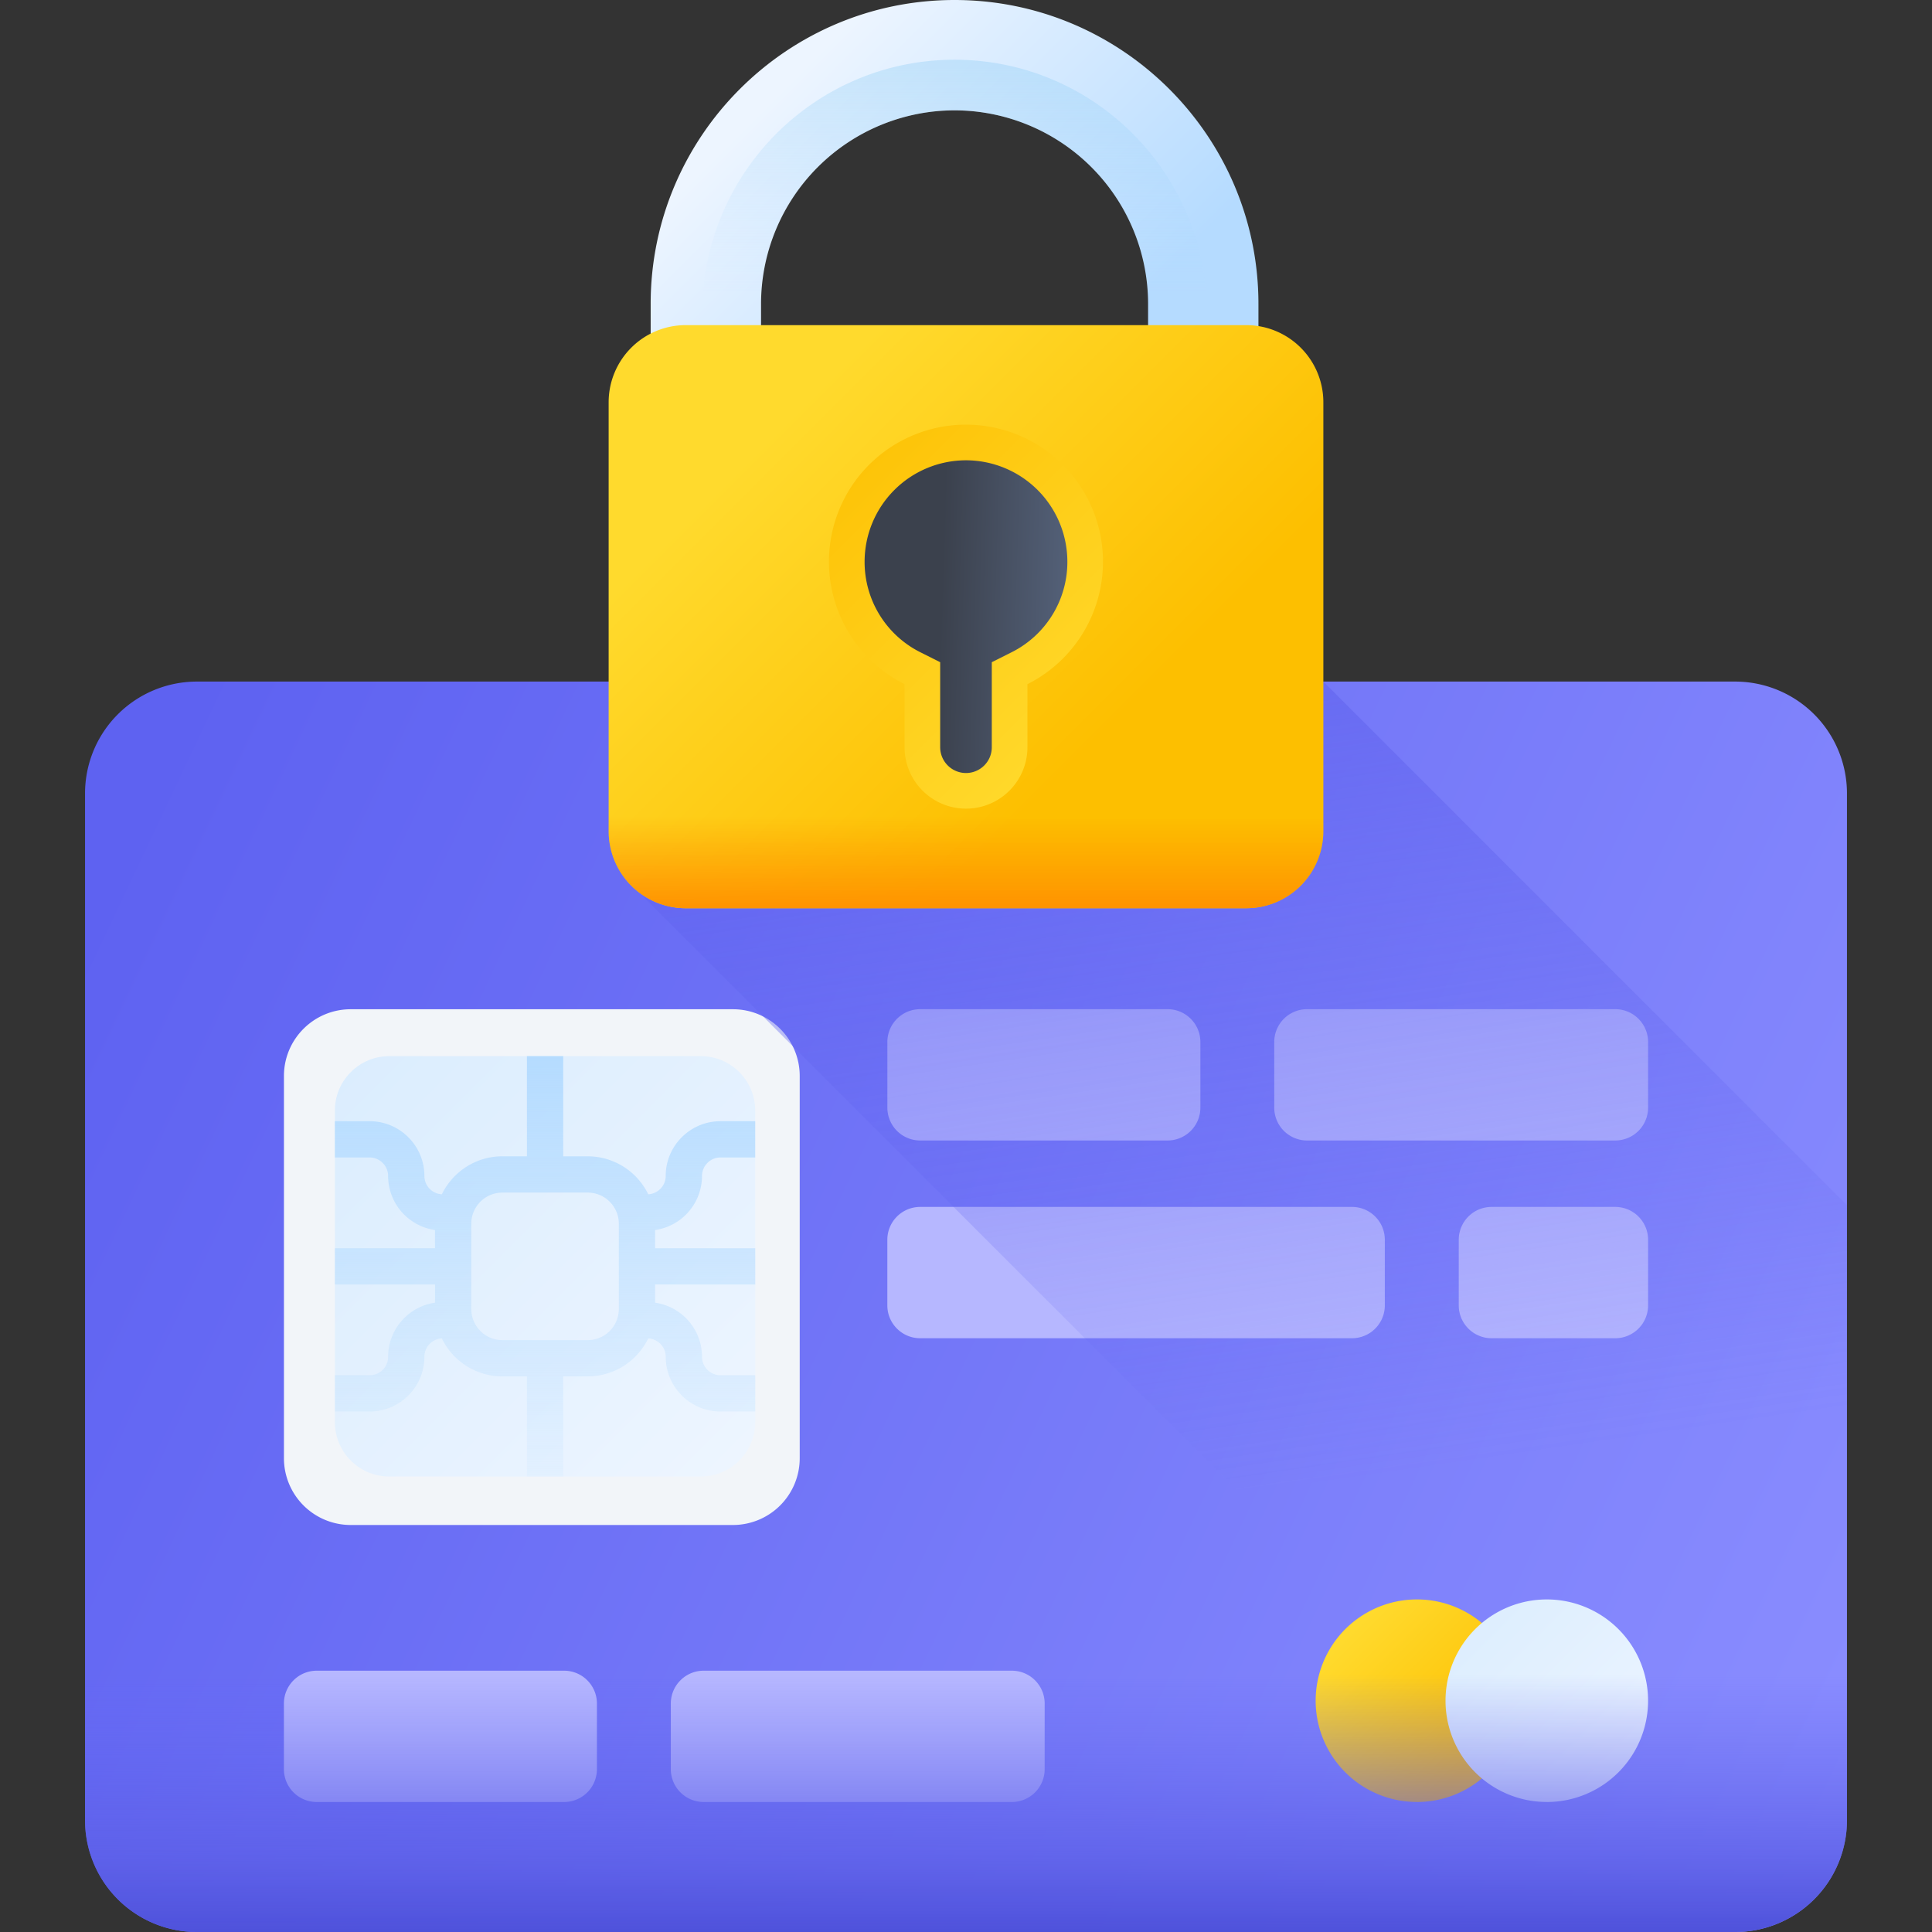 <svg xmlns="http://www.w3.org/2000/svg" width="60" height="60" fill="none" viewBox="0 0 60 60"><rect x="0" y="0" width="60" height="60" fill="#333333" stroke="none"/><path fill="url(#paint0_linear_265_975)" d="M53.885 60H6.115a3.474 3.474 0 0 1-3.474-3.474V24.641a3.474 3.474 0 0 1 3.474-3.474h47.77a3.474 3.474 0 0 1 3.474 3.474v31.886A3.474 3.474 0 0 1 53.885 60Z"/><path fill="url(#paint1_linear_265_975)" d="M22.76 47.36H10.892a2.074 2.074 0 0 1-2.074-2.074v-11.87c0-1.145.929-2.073 2.074-2.073h11.87c1.145 0 2.074.928 2.074 2.074v11.87a2.074 2.074 0 0 1-2.074 2.073Z"/><path fill="url(#paint2_linear_265_975)" d="M21.764 45.855H12.09a1.69 1.69 0 0 1-1.69-1.69V34.49c0-.934.757-1.69 1.69-1.69h9.674c.934 0 1.69.756 1.69 1.69v9.674a1.69 1.69 0 0 1-1.69 1.69Z"/><path fill="url(#paint3_linear_265_975)" d="M21.802 36.52c0-.316.257-.573.572-.573h1.08V34.82h-1.08c-.937 0-1.7.763-1.7 1.7 0 .305-.24.553-.542.57a2.094 2.094 0 0 0-1.88-1.18h-.761V32.8h-1.127v3.11h-.762c-.826 0-1.54.482-1.88 1.18a.572.572 0 0 1-.542-.57c0-.937-.763-1.7-1.7-1.7H10.4v1.127h1.08c.316 0 .573.257.573.573a1.7 1.7 0 0 0 1.456 1.68v.564H10.4v1.127h3.11v.565a1.7 1.7 0 0 0-1.457 1.68.573.573 0 0 1-.573.573H10.4v1.127h1.08c.937 0 1.7-.763 1.7-1.7 0-.306.24-.554.542-.57a2.094 2.094 0 0 0 1.88 1.18h.762v3.109h1.127v-3.11h.761c.827 0 1.54-.482 1.88-1.179a.572.572 0 0 1 .543.57c0 .937.762 1.7 1.7 1.7h1.08v-1.127h-1.08a.574.574 0 0 1-.573-.573 1.7 1.7 0 0 0-1.457-1.68v-.565h3.11v-1.127h-3.11V38.2a1.7 1.7 0 0 0 1.457-1.68Zm-2.584 4.133a.967.967 0 0 1-.966.966h-2.65a.967.967 0 0 1-.966-.966v-2.65c0-.533.434-.966.966-.966h2.65c.533 0 .966.433.966.966v2.65Z"/><path fill="#B6B7FF" d="M36.26 35.419h-7.683a1.02 1.02 0 0 1-1.019-1.02v-2.038c0-.563.457-1.02 1.02-1.02h7.681c.563 0 1.02.457 1.02 1.02V34.4a1.02 1.02 0 0 1-1.02 1.019ZM50.163 35.419h-9.57a1.02 1.02 0 0 1-1.02-1.02v-2.038c0-.563.456-1.02 1.02-1.02h9.57c.563 0 1.02.457 1.02 1.02V34.4a1.02 1.02 0 0 1-1.02 1.019ZM46.322 41.56h3.841a1.02 1.02 0 0 0 1.02-1.02v-2.038a1.02 1.02 0 0 0-1.02-1.02h-3.84a1.02 1.02 0 0 0-1.02 1.02v2.038c0 .563.457 1.02 1.02 1.02ZM28.576 41.56h13.412a1.02 1.02 0 0 0 1.019-1.02v-2.038a1.02 1.02 0 0 0-1.02-1.02h-13.41a1.02 1.02 0 0 0-1.02 1.02v2.038c0 .563.457 1.02 1.02 1.02ZM17.518 55.963H9.837a1.02 1.02 0 0 1-1.02-1.02v-2.038c0-.563.457-1.02 1.02-1.02h7.681c.563 0 1.02.457 1.02 1.02v2.038a1.02 1.02 0 0 1-1.02 1.02ZM31.423 55.963h-9.57a1.02 1.02 0 0 1-1.02-1.02v-2.038c0-.563.457-1.02 1.02-1.02h9.57c.563 0 1.02.457 1.02 1.02v2.038a1.02 1.02 0 0 1-1.02 1.02Z"/><path fill="url(#paint4_linear_265_975)" d="M44.004 55.963a3.145 3.145 0 1 0 0-6.291 3.145 3.145 0 0 0 0 6.29Z"/><path fill="url(#paint5_linear_265_975)" d="M48.037 55.963a3.145 3.145 0 1 0 0-6.291 3.145 3.145 0 0 0 0 6.29Z"/><path fill="url(#paint6_linear_265_975)" d="M57.359 56.526V37.43l-16.26-16.261H19.136v4.643c0 .785.142 1.48.724 1.918L52.133 60h1.752a3.474 3.474 0 0 0 3.474-3.474Z"/><path fill="url(#paint7_linear_265_975)" d="M39.082 10.887h-3.427v-1.45a6.017 6.017 0 0 0-6.01-6.01 6.017 6.017 0 0 0-6.01 6.01v1.45h-3.428v-1.45C20.207 4.235 24.44 0 29.645 0c5.204 0 9.437 4.234 9.437 9.438v1.449Z"/><path fill="url(#paint8_linear_265_975)" d="M29.644 1.855c-4.317 0-7.829 3.513-7.829 7.83v1.202h1.819v-1.45a6.017 6.017 0 0 1 6.01-6.01 6.017 6.017 0 0 1 6.01 6.01v1.45h1.82V9.685c0-4.317-3.513-7.83-7.83-7.83Z"/><path fill="url(#paint9_linear_265_975)" d="M38.702 28.206H21.298a2.396 2.396 0 0 1-2.396-2.396V12.493a2.396 2.396 0 0 1 2.395-2.396h17.405a2.396 2.396 0 0 1 2.396 2.396V25.81a2.396 2.396 0 0 1-2.396 2.395Z"/><path fill="url(#paint10_linear_265_975)" d="M34.254 17.444a4.255 4.255 0 1 0-6.162 3.803v1.958a1.908 1.908 0 1 0 3.816 0v-1.958a4.254 4.254 0 0 0 2.346-3.803Z"/><path fill="url(#paint11_linear_265_975)" d="M30 24.007a.803.803 0 0 1-.802-.802v-2.64l-.61-.306a3.135 3.135 0 0 1-1.737-2.814A3.152 3.152 0 0 1 30 14.295a3.152 3.152 0 0 1 3.148 3.15 3.135 3.135 0 0 1-1.737 2.814l-.61.306v2.64c.001.442-.359.802-.801.802Z"/><path fill="url(#paint12_linear_265_975)" d="M18.902 22.185v3.626a2.396 2.396 0 0 0 2.395 2.395h17.405a2.396 2.396 0 0 0 2.396-2.395v-3.626H18.902Z"/><path fill="url(#paint13_linear_265_975)" d="M2.64 51.648v4.878A3.474 3.474 0 0 0 6.116 60h47.77a3.474 3.474 0 0 0 3.474-3.474v-4.879H2.64Z"/><defs><linearGradient id="paint0_linear_265_975" x1="3.025" x2="58.165" y1="27.915" y2="54.018" gradientUnits="userSpaceOnUse"><stop stop-color="#5E62F1"/><stop offset="1" stop-color="#8A8DFF"/></linearGradient><linearGradient id="paint1_linear_265_975" x1="9.186" x2="20.91" y1="31.711" y2="43.435" gradientUnits="userSpaceOnUse"><stop stop-color="#F2F5F9"/><stop offset="1" stop-color="#F2F5F9"/></linearGradient><linearGradient id="paint2_linear_265_975" x1="22.945" x2="10.753" y1="45.346" y2="33.153" gradientUnits="userSpaceOnUse"><stop stop-color="#EDF5FF"/><stop offset="1" stop-color="#DBEDFE"/></linearGradient><linearGradient id="paint3_linear_265_975" x1="16.927" x2="16.927" y1="48.276" y2="30.64" gradientUnits="userSpaceOnUse"><stop stop-color="#BBDEFE" stop-opacity="0"/><stop offset="1" stop-color="#ADD8FF"/></linearGradient><linearGradient id="paint4_linear_265_975" x1="41.912" x2="45.789" y1="50.725" y2="54.602" gradientUnits="userSpaceOnUse"><stop stop-color="#FFDA2D"/><stop offset="1" stop-color="#FDBF00"/></linearGradient><linearGradient id="paint5_linear_265_975" x1="50.937" x2="45.062" y1="55.717" y2="49.842" gradientUnits="userSpaceOnUse"><stop stop-color="#EDF5FF"/><stop offset="1" stop-color="#DBEDFE"/></linearGradient><linearGradient id="paint6_linear_265_975" x1="40.344" x2="34.349" y1="46.188" y2="5.043" gradientUnits="userSpaceOnUse"><stop stop-color="#6366F1" stop-opacity="0"/><stop offset="1" stop-color="#5F62ED"/></linearGradient><linearGradient id="paint7_linear_265_975" x1="24.229" x2="33.06" y1="2.796" y2="11.626" gradientUnits="userSpaceOnUse"><stop stop-color="#EDF5FF"/><stop offset="1" stop-color="#B5DBFF"/></linearGradient><linearGradient id="paint8_linear_265_975" x1="29.644" x2="29.644" y1="9.147" y2="-12.027" gradientUnits="userSpaceOnUse"><stop stop-color="#B5DBFF" stop-opacity="0"/><stop offset=".243" stop-color="#93CEF6" stop-opacity=".243"/><stop offset=".576" stop-color="#6ABFEC" stop-opacity=".576"/><stop offset=".84" stop-color="#51B5E5" stop-opacity=".84"/><stop offset="1" stop-color="#48B2E3"/></linearGradient><linearGradient id="paint9_linear_265_975" x1="24.133" x2="33.97" y1="13.284" y2="23.121" gradientUnits="userSpaceOnUse"><stop stop-color="#FFDA2D"/><stop offset="1" stop-color="#FDBF00"/></linearGradient><linearGradient id="paint10_linear_265_975" x1="34.3" x2="24.487" y1="22.965" y2="13.153" gradientUnits="userSpaceOnUse"><stop stop-color="#FFDA2D"/><stop offset="1" stop-color="#FDBF00"/></linearGradient><linearGradient id="paint11_linear_265_975" x1="26.851" x2="33.35" y1="14.943" y2="15.145" gradientUnits="userSpaceOnUse"><stop offset=".382" stop-color="#3B414D"/><stop offset="1" stop-color="#546179"/></linearGradient><linearGradient id="paint12_linear_265_975" x1="30" x2="30" y1="25.353" y2="28.316" gradientUnits="userSpaceOnUse"><stop stop-color="#FF9100" stop-opacity="0"/><stop offset="1" stop-color="#FF9100"/></linearGradient><linearGradient id="paint13_linear_265_975" x1="30" x2="30" y1="52" y2="60.054" gradientUnits="userSpaceOnUse"><stop stop-color="#6366F1" stop-opacity="0"/><stop offset=".71" stop-color="#5B5EE7" stop-opacity=".799"/><stop offset="1" stop-color="#4E51DA"/></linearGradient></defs></svg>